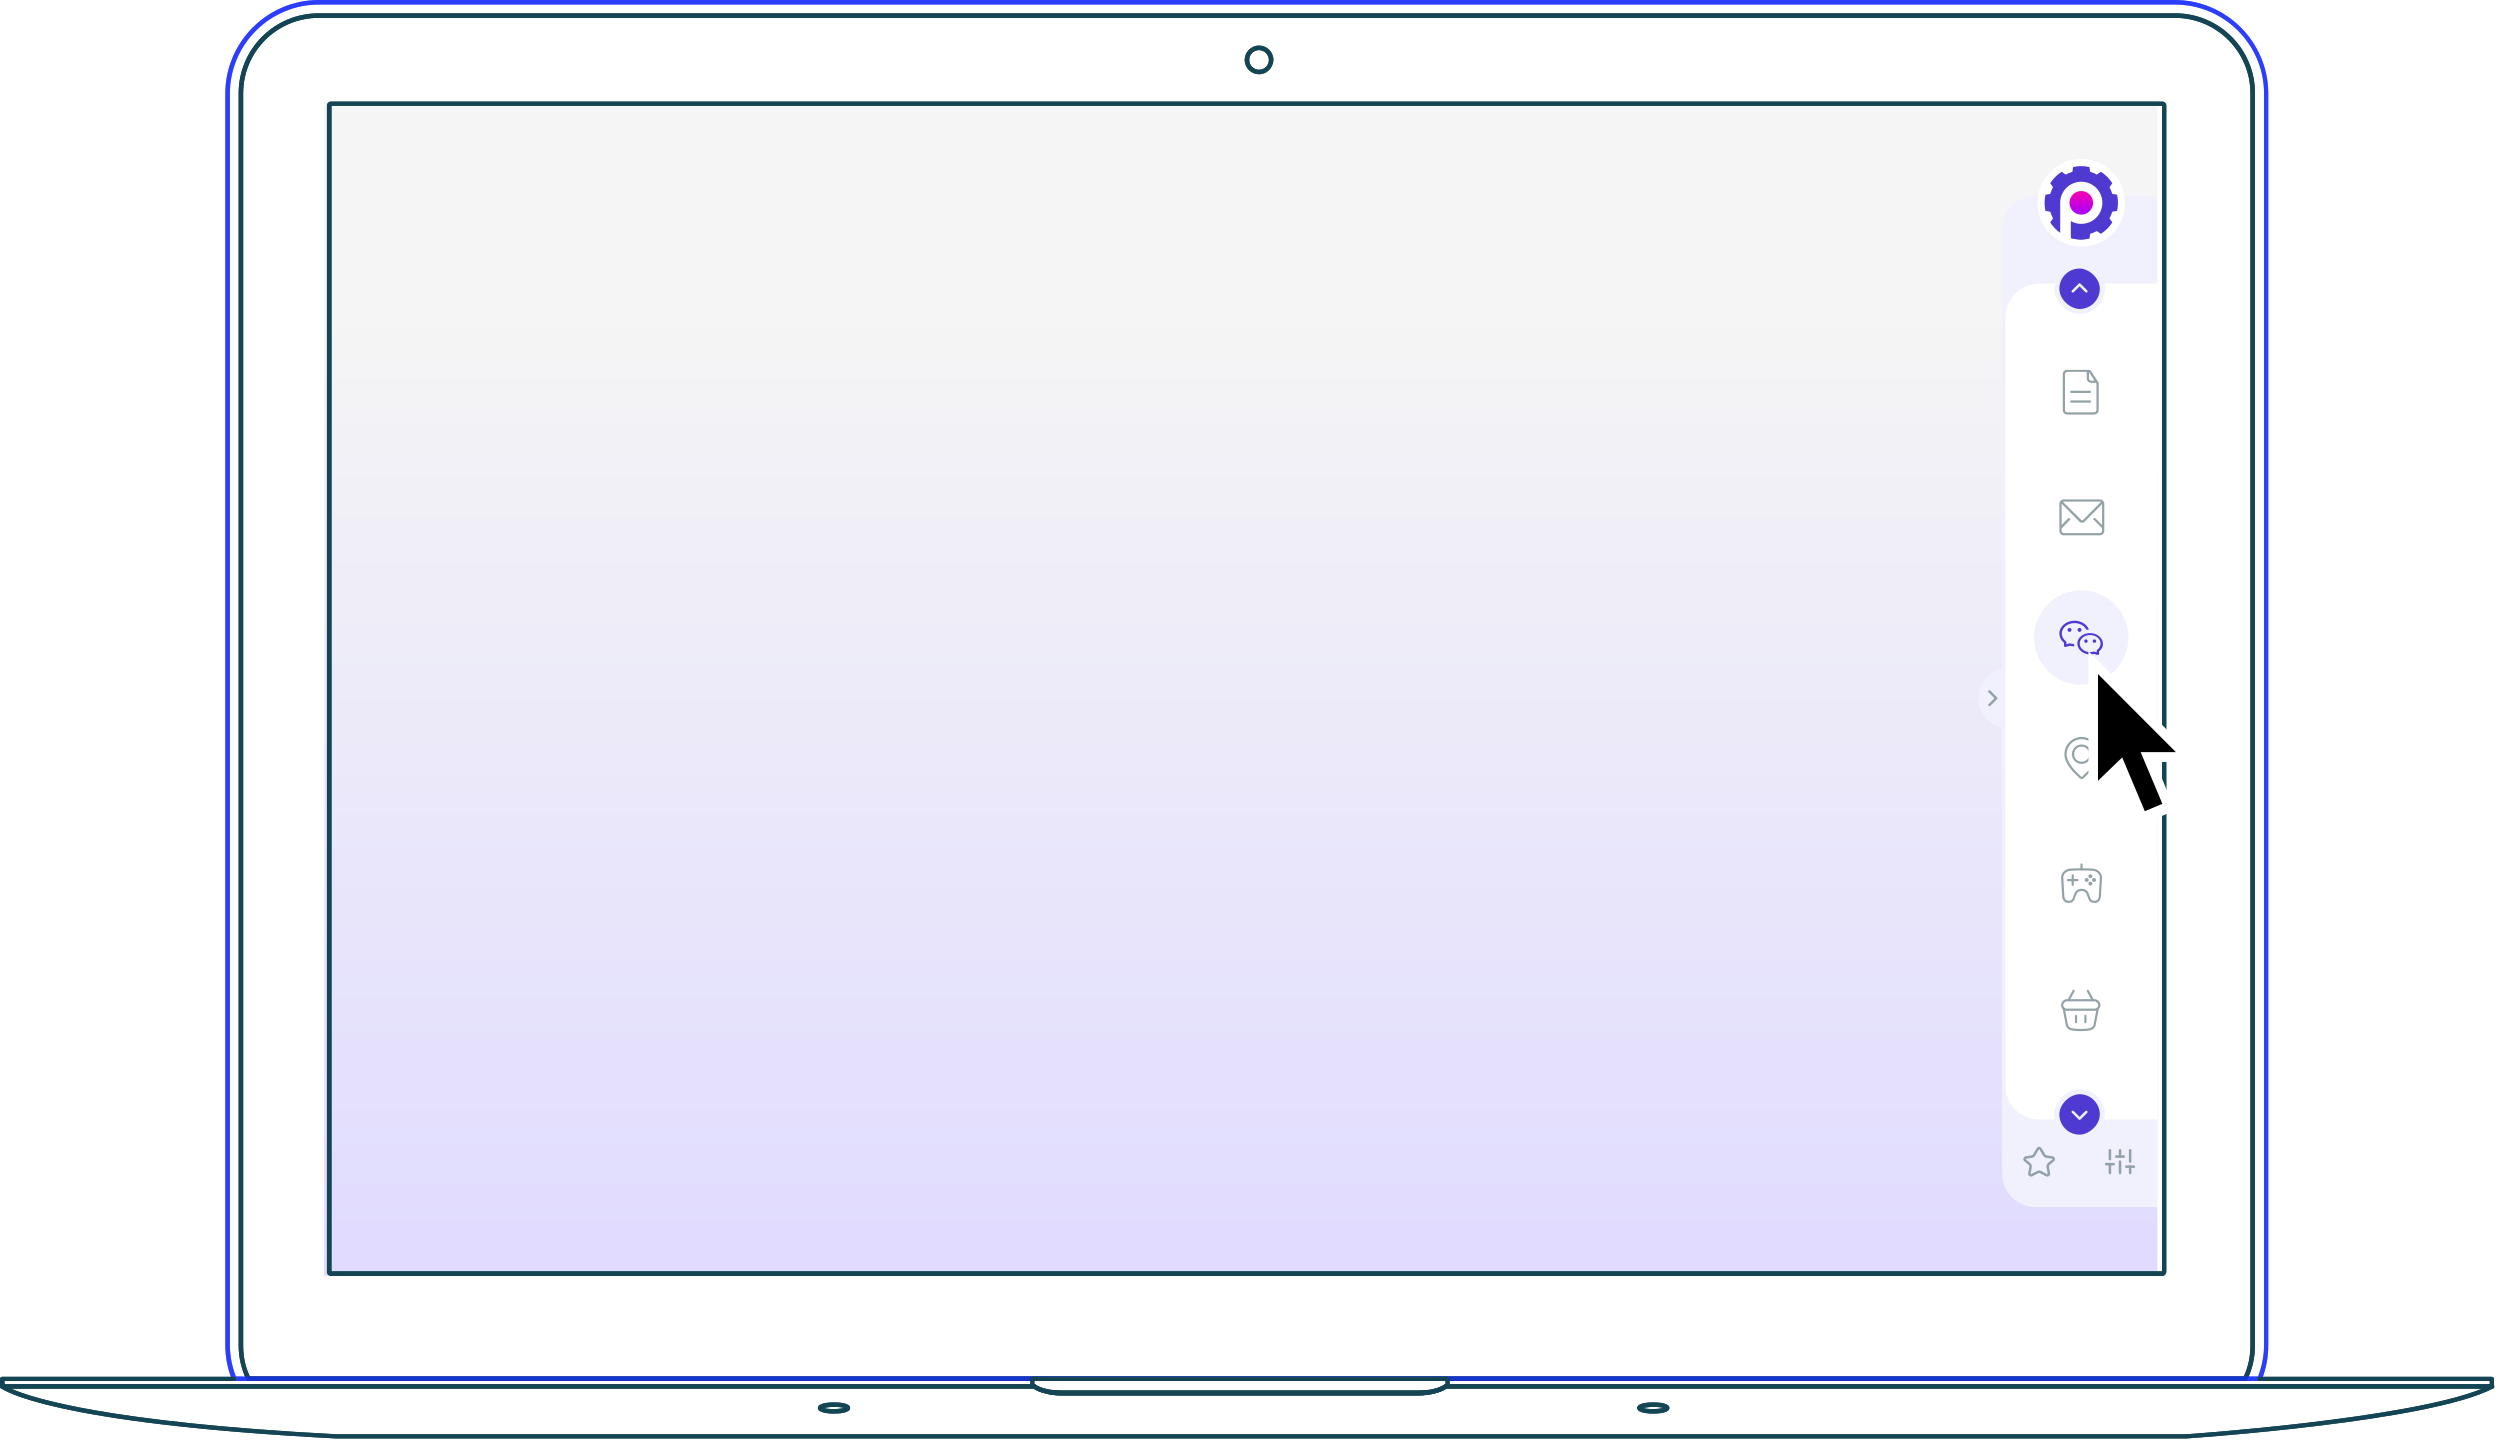 <svg width="407" height="235" viewBox="0 0 407 235" fill="none" xmlns="http://www.w3.org/2000/svg">
<rect x="52.756" y="16.544" width="298.447" height="191.169" fill="url(#paint0_linear_1512_15789)"/>
<g clip-path="url(#clip0_1512_15789)">
<path d="M135.775 230.133C135.148 230.133 133.151 230.076 133.151 229.221C133.151 228.365 135.148 228.308 135.775 228.308C136.403 228.308 138.4 228.365 138.4 229.221C138.4 230.076 136.403 230.133 135.775 230.133ZM134.121 229.221C134.463 229.335 134.977 229.392 135.775 229.392C136.574 229.392 137.144 229.278 137.43 229.221C137.087 229.107 136.574 229.049 135.775 229.049C134.977 229.049 134.406 229.164 134.121 229.221Z" fill="#144555"/>
<path d="M365.509 224.828H40.447C40.333 224.828 40.162 224.771 40.105 224.6C39.306 222.888 38.85 221.006 38.85 219.066V15.175C38.85 7.987 44.669 2.168 51.857 2.168H354.157C361.288 2.168 367.107 7.987 367.107 15.118V219.066C367.107 221.006 366.707 222.831 365.852 224.6C365.795 224.771 365.624 224.828 365.509 224.828ZM40.675 224.086H365.281C366.023 222.489 366.365 220.835 366.365 219.066V15.175C366.365 8.443 360.889 2.91 354.1 2.91H51.857C45.125 2.91 39.592 8.386 39.592 15.175V219.123C39.592 220.835 39.934 222.546 40.675 224.086Z" fill="#144555"/>
<path d="M352.046 207.713H53.854C53.512 207.713 53.226 207.428 53.226 207.086V17.172C53.226 16.829 53.512 16.544 53.854 16.544H352.046C352.388 16.544 352.674 16.829 352.674 17.172V207.029C352.674 207.371 352.388 207.713 352.046 207.713ZM53.968 206.972H351.989V17.229H53.968V206.972Z" fill="#144555"/>
<path d="M54.709 234.184C7.816 231.731 0.399 226.197 0.114 225.969C-5.00418e-05 225.912 -0.057 225.741 -5.004e-05 225.569C0.057 225.455 0.171 225.341 0.342 225.341H168.35C168.407 225.341 168.521 225.341 168.578 225.398C168.863 225.627 169.491 225.969 170.689 226.197C171.316 226.311 172.001 226.368 172.743 226.368H230.989C231.731 226.368 232.415 226.311 233.043 226.197C234.184 225.969 234.811 225.627 235.154 225.398C235.211 225.341 235.268 225.341 235.382 225.341H405.728C405.9 225.341 406.014 225.455 406.071 225.627C406.128 225.798 406.014 225.969 405.9 226.026C395.574 231.445 357.523 234.07 355.925 234.184H54.709ZM1.825 226.083C5.305 227.623 17.685 231.56 54.767 233.499H355.868C356.21 233.499 392.094 230.989 404.074 226.083H235.439C235.04 226.368 234.355 226.71 233.157 226.939C232.472 227.053 231.788 227.167 230.989 227.167H172.743C171.944 227.167 171.202 227.11 170.575 226.939C169.377 226.71 168.692 226.368 168.293 226.083H1.825Z" fill="#144555"/>
<path d="M269.155 230.133C268.527 230.133 266.53 230.076 266.53 229.221C266.53 228.365 268.527 228.308 269.155 228.308C269.782 228.308 271.779 228.365 271.779 229.221C271.779 230.076 269.782 230.133 269.155 230.133ZM267.5 229.221C267.842 229.335 268.356 229.392 269.155 229.392C269.953 229.392 270.524 229.278 270.809 229.221C270.467 229.107 269.953 229.049 269.155 229.049C268.356 229.049 267.785 229.164 267.5 229.221Z" fill="#144555"/>
<path d="M367.848 224.828H38.108C37.937 224.828 37.823 224.714 37.766 224.6C37.025 222.774 36.682 220.892 36.682 218.952V15.232C36.682 6.846 43.528 0 51.914 0H354.043C362.429 0 369.275 6.846 369.275 15.232V219.009C369.275 220.949 368.932 222.831 368.191 224.657C368.134 224.714 368.02 224.828 367.848 224.828ZM38.394 224.086H367.62C368.248 222.432 368.59 220.72 368.59 218.952V15.232C368.59 7.245 362.086 0.742 354.1 0.742H51.914C43.927 0.742 37.424 7.245 37.424 15.232V219.009C37.424 220.72 37.766 222.489 38.394 224.086Z" fill="#172BFF" fill-opacity="0.7"/>
<path d="M230.989 227.167H172.743C171.944 227.167 171.202 227.11 170.575 226.939C168.35 226.482 167.837 225.627 167.779 225.57C167.722 225.512 167.722 225.455 167.722 225.398V224.486C167.722 224.314 167.894 224.143 168.065 224.143H235.667C235.838 224.143 236.009 224.314 236.009 224.486V225.398C236.009 225.455 236.009 225.512 235.952 225.57C235.895 225.684 235.382 226.482 233.157 226.939C232.529 227.11 231.788 227.167 230.989 227.167ZM168.407 225.284C168.578 225.455 169.149 225.912 170.689 226.254C171.316 226.368 172.001 226.425 172.743 226.425H230.989C231.731 226.425 232.415 226.368 233.043 226.254C234.583 225.912 235.154 225.455 235.325 225.284V224.828H168.407V225.284Z" fill="#144555"/>
<path d="M0.342 226.083C0.171 226.083 0 225.912 0 225.741V224.486C0 224.314 0.171 224.143 0.342 224.143H38.108C38.279 224.143 38.451 224.314 38.451 224.486C38.451 224.657 38.279 224.828 38.108 224.828H0.742V225.741C0.742 225.912 0.57 226.083 0.342 226.083Z" fill="#144555"/>
<path d="M405.671 226.083C405.5 226.083 405.329 225.912 405.329 225.741V224.828H367.848C367.677 224.828 367.506 224.657 367.506 224.486C367.506 224.314 367.677 224.143 367.848 224.143H405.671C405.843 224.143 406.014 224.314 406.014 224.486V225.741C406.071 225.912 405.9 226.083 405.671 226.083Z" fill="#144555"/>
<path d="M204.975 12.094C203.72 12.094 202.636 11.067 202.636 9.755C202.636 8.5 203.663 7.416 204.975 7.416C206.23 7.416 207.314 8.443 207.314 9.755C207.257 11.067 206.23 12.094 204.975 12.094ZM204.975 8.158C204.062 8.158 203.378 8.9 203.378 9.755C203.378 10.668 204.119 11.353 204.975 11.353C205.888 11.353 206.572 10.611 206.572 9.755C206.572 8.9 205.831 8.158 204.975 8.158Z" fill="#144555"/>
</g>
<g clip-path="url(#clip1_1512_15789)">
<path d="M135.775 230.133C135.148 230.133 133.151 230.076 133.151 229.221C133.151 228.365 135.148 228.308 135.775 228.308C136.403 228.308 138.4 228.365 138.4 229.221C138.4 230.076 136.403 230.133 135.775 230.133ZM134.121 229.221C134.463 229.335 134.977 229.392 135.775 229.392C136.574 229.392 137.144 229.278 137.43 229.221C137.087 229.107 136.574 229.049 135.775 229.049C134.977 229.049 134.406 229.164 134.121 229.221Z" fill="#144555"/>
<path d="M365.509 224.828H40.447C40.333 224.828 40.162 224.771 40.105 224.6C39.306 222.888 38.85 221.006 38.85 219.066V15.175C38.85 7.987 44.669 2.168 51.857 2.168H354.157C361.288 2.168 367.107 7.987 367.107 15.118V219.066C367.107 221.006 366.707 222.831 365.852 224.6C365.795 224.771 365.624 224.828 365.509 224.828ZM40.675 224.086H365.281C366.023 222.489 366.365 220.835 366.365 219.066V15.175C366.365 8.443 360.889 2.91 354.1 2.91H51.857C45.125 2.91 39.592 8.386 39.592 15.175V219.123C39.592 220.835 39.934 222.546 40.675 224.086Z" fill="#144555"/>
<path d="M352.046 207.713H53.854C53.512 207.713 53.226 207.428 53.226 207.086V17.172C53.226 16.829 53.512 16.544 53.854 16.544H352.046C352.388 16.544 352.674 16.829 352.674 17.172V207.029C352.674 207.371 352.388 207.713 352.046 207.713ZM53.968 206.972H351.989V17.229H53.968V206.972Z" fill="#144555"/>
<path d="M54.709 234.184C7.816 231.731 0.399 226.197 0.114 225.969C-5.00418e-05 225.912 -0.057 225.741 -5.004e-05 225.569C0.057 225.455 0.171 225.341 0.342 225.341H168.35C168.407 225.341 168.521 225.341 168.578 225.398C168.863 225.627 169.491 225.969 170.689 226.197C171.316 226.311 172.001 226.368 172.743 226.368H230.989C231.731 226.368 232.415 226.311 233.043 226.197C234.184 225.969 234.811 225.627 235.154 225.398C235.211 225.341 235.268 225.341 235.382 225.341H405.728C405.9 225.341 406.014 225.455 406.071 225.627C406.128 225.798 406.014 225.969 405.9 226.026C395.574 231.445 357.523 234.07 355.925 234.184H54.709ZM1.825 226.083C5.305 227.623 17.685 231.56 54.767 233.499H355.868C356.21 233.499 392.094 230.989 404.074 226.083H235.439C235.04 226.368 234.355 226.71 233.157 226.939C232.472 227.053 231.788 227.167 230.989 227.167H172.743C171.944 227.167 171.202 227.11 170.575 226.939C169.377 226.71 168.692 226.368 168.293 226.083H1.825Z" fill="#144555"/>
<path d="M269.155 230.133C268.527 230.133 266.53 230.076 266.53 229.221C266.53 228.365 268.527 228.308 269.155 228.308C269.782 228.308 271.779 228.365 271.779 229.221C271.779 230.076 269.782 230.133 269.155 230.133ZM267.5 229.221C267.842 229.335 268.356 229.392 269.155 229.392C269.953 229.392 270.524 229.278 270.809 229.221C270.467 229.107 269.953 229.049 269.155 229.049C268.356 229.049 267.785 229.164 267.5 229.221Z" fill="#144555"/>
<path d="M367.848 224.828H38.108C37.937 224.828 37.823 224.714 37.766 224.6C37.025 222.774 36.682 220.892 36.682 218.952V15.232C36.682 6.846 43.528 0 51.914 0H354.043C362.429 0 369.275 6.846 369.275 15.232V219.009C369.275 220.949 368.932 222.831 368.191 224.657C368.134 224.714 368.02 224.828 367.848 224.828ZM38.394 224.086H367.62C368.248 222.432 368.59 220.72 368.59 218.952V15.232C368.59 7.245 362.086 0.742 354.1 0.742H51.914C43.927 0.742 37.424 7.245 37.424 15.232V219.009C37.424 220.72 37.766 222.489 38.394 224.086Z" fill="#172BFF" fill-opacity="0.7"/>
<path d="M230.989 227.167H172.743C171.944 227.167 171.202 227.11 170.575 226.939C168.35 226.482 167.837 225.627 167.779 225.57C167.722 225.512 167.722 225.455 167.722 225.398V224.486C167.722 224.314 167.894 224.143 168.065 224.143H235.667C235.838 224.143 236.009 224.314 236.009 224.486V225.398C236.009 225.455 236.009 225.512 235.952 225.57C235.895 225.684 235.382 226.482 233.157 226.939C232.529 227.11 231.788 227.167 230.989 227.167ZM168.407 225.284C168.578 225.455 169.149 225.912 170.689 226.254C171.316 226.368 172.001 226.425 172.743 226.425H230.989C231.731 226.425 232.415 226.368 233.043 226.254C234.583 225.912 235.154 225.455 235.325 225.284V224.828H168.407V225.284Z" fill="#144555"/>
<path d="M0.342 226.083C0.171 226.083 0 225.912 0 225.741V224.486C0 224.314 0.171 224.143 0.342 224.143H38.108C38.279 224.143 38.451 224.314 38.451 224.486C38.451 224.657 38.279 224.828 38.108 224.828H0.742V225.741C0.742 225.912 0.57 226.083 0.342 226.083Z" fill="#144555"/>
<path d="M405.671 226.083C405.5 226.083 405.329 225.912 405.329 225.741V224.828H367.848C367.677 224.828 367.506 224.657 367.506 224.486C367.506 224.314 367.677 224.143 367.848 224.143H405.671C405.843 224.143 406.014 224.314 406.014 224.486V225.741C406.071 225.912 405.9 226.083 405.671 226.083Z" fill="#144555"/>
<path d="M204.975 12.094C203.72 12.094 202.636 11.067 202.636 9.755C202.636 8.5 203.663 7.416 204.975 7.416C206.23 7.416 207.314 8.443 207.314 9.755C207.257 11.067 206.23 12.094 204.975 12.094ZM204.975 8.158C204.062 8.158 203.378 8.9 203.378 9.755C203.378 10.668 204.119 11.353 204.975 11.353C205.888 11.353 206.572 10.611 206.572 9.755C206.572 8.9 205.831 8.158 204.975 8.158Z" fill="#144555"/>
<g filter="url(#filter0_d_1512_15789)">
<path d="M325.938 37.407C325.938 34.377 328.394 31.92 331.425 31.92H351.176V196.518H331.425C328.394 196.518 325.938 194.062 325.938 191.032V37.407Z" fill="#F0F1FD"/>
<circle cx="327.035" cy="113.671" r="4.938" fill="#F0F1FD"/>
<path d="M326.487 51.672C326.487 48.642 328.943 46.185 331.973 46.185H351.176V182.253H331.973C328.943 182.253 326.487 179.797 326.487 176.767V51.672Z" fill="white"/>
<rect x="0.411" y="0.411" width="7.407" height="7.407" rx="3.703" transform="matrix(4.37114e-08 -1 -1 -4.37114e-08 342.672 51.123)" fill="#4F3AD1"/>
<path fill-rule="evenodd" clip-rule="evenodd" d="M339.8 47.566C339.88 47.485 339.88 47.355 339.8 47.275L338.703 46.177C338.622 46.097 338.492 46.097 338.412 46.177L337.314 47.275C337.234 47.355 337.234 47.485 337.314 47.566C337.395 47.646 337.525 47.646 337.605 47.566L338.557 46.614L339.509 47.566C339.589 47.646 339.72 47.646 339.8 47.566Z" fill="#F0F1FD"/>
<rect x="0.411" y="0.411" width="7.407" height="7.407" rx="3.703" transform="matrix(4.37114e-08 -1 -1 -4.37114e-08 342.672 51.123)" stroke="#F0F1FD" stroke-width="0.823"/>
<rect x="342.261" y="177.727" width="7.407" height="7.407" rx="3.703" transform="rotate(90 342.261 177.727)" fill="#4F3AD1"/>
<path fill-rule="evenodd" clip-rule="evenodd" d="M339.8 180.873C339.88 180.953 339.88 181.084 339.8 181.164L338.703 182.261C338.622 182.342 338.492 182.342 338.412 182.261L337.314 181.164C337.234 181.084 337.234 180.953 337.314 180.873C337.395 180.793 337.525 180.793 337.605 180.873L338.557 181.825L339.509 180.873C339.589 180.793 339.72 180.793 339.8 180.873Z" fill="#F0F1FD"/>
<rect x="342.261" y="177.727" width="7.407" height="7.407" rx="3.703" transform="rotate(90 342.261 177.727)" stroke="#F0F1FD" stroke-width="0.823"/>
<path fill-rule="evenodd" clip-rule="evenodd" d="M323.735 112.428C323.815 112.347 323.946 112.347 324.026 112.428L325.123 113.525C325.204 113.605 325.204 113.736 325.123 113.816L324.026 114.913C323.946 114.994 323.815 114.994 323.735 114.913C323.655 114.833 323.655 114.703 323.735 114.622L324.687 113.67L323.735 112.719C323.655 112.638 323.655 112.508 323.735 112.428Z" fill="#93A2A6"/>
<path fill-rule="evenodd" clip-rule="evenodd" d="M331.558 186.948C331.743 186.629 332.203 186.629 332.388 186.948L332.955 187.924C333.007 188.014 333.098 188.076 333.2 188.091L334.141 188.233C334.551 188.295 334.695 188.813 334.376 189.078L333.69 189.646C333.594 189.725 333.549 189.851 333.572 189.974L333.764 190.982C333.839 191.377 333.425 191.684 333.069 191.497L332.133 191.004C332.033 190.951 331.913 190.951 331.813 191.004L330.877 191.497C330.522 191.684 330.107 191.377 330.182 190.982L330.374 189.974C330.398 189.851 330.352 189.725 330.256 189.646L329.571 189.078C329.251 188.813 329.395 188.295 329.805 188.233L330.746 188.091C330.849 188.076 330.939 188.014 330.991 187.924L331.558 186.948ZM332.033 187.154C332.006 187.109 331.94 187.109 331.914 187.154L331.347 188.131C331.232 188.329 331.034 188.464 330.807 188.498L329.867 188.64C329.808 188.649 329.787 188.723 329.833 188.761L330.519 189.329C330.73 189.504 330.83 189.781 330.778 190.051L330.586 191.059C330.576 191.116 330.635 191.16 330.686 191.133L331.622 190.64C331.842 190.524 332.105 190.524 332.325 190.64L333.261 191.133C333.312 191.16 333.371 191.116 333.36 191.059L333.168 190.051C333.117 189.781 333.216 189.504 333.428 189.329L334.113 188.761C334.159 188.723 334.138 188.649 334.08 188.64L333.139 188.498C332.913 188.464 332.714 188.329 332.599 188.131L332.033 187.154Z" fill="#93A2A6"/>
<g clip-path="url(#clip2_1512_15789)">
<path d="M343.495 190.963V189.523" stroke="#93A2A6" stroke-width="0.411" stroke-linecap="round" stroke-linejoin="round"/>
<path d="M343.495 188.7V187.26" stroke="#93A2A6" stroke-width="0.411" stroke-linecap="round" stroke-linejoin="round"/>
<path d="M345.141 190.963V189.111" stroke="#93A2A6" stroke-width="0.411" stroke-linecap="round" stroke-linejoin="round"/>
<path d="M345.141 188.288V187.26" stroke="#93A2A6" stroke-width="0.411" stroke-linecap="round" stroke-linejoin="round"/>
<path d="M346.787 190.963V189.934" stroke="#93A2A6" stroke-width="0.411" stroke-linecap="round" stroke-linejoin="round"/>
<path d="M346.787 189.111V187.26" stroke="#93A2A6" stroke-width="0.411" stroke-linecap="round" stroke-linejoin="round"/>
<path d="M342.878 189.523H344.112" stroke="#93A2A6" stroke-width="0.411" stroke-linecap="round" stroke-linejoin="round"/>
<path d="M344.524 188.288H345.758" stroke="#93A2A6" stroke-width="0.411" stroke-linecap="round" stroke-linejoin="round"/>
<path d="M346.17 189.934H347.404" stroke="#93A2A6" stroke-width="0.411" stroke-linecap="round" stroke-linejoin="round"/>
</g>
<circle cx="338.831" cy="103.795" r="7.681" fill="#F0F1FD"/>
<g clip-path="url(#clip3_1512_15789)">
<path d="M340.386 60.359C340.386 60.323 340.386 60.323 340.386 60.359C340.313 60.286 340.313 60.25 340.276 60.213H340.24C340.203 60.213 340.13 60.213 340.093 60.213C340.093 60.213 340.093 60.213 340.057 60.213H336.545C336.143 60.176 335.814 60.506 335.814 60.908V66.76C335.814 67.163 336.143 67.492 336.545 67.492H340.935C341.337 67.492 341.666 67.163 341.666 66.76V62.298C340.313 60.25 341.556 62.152 340.386 60.359ZM340.093 60.579L340.971 61.969H340.459C340.24 61.969 340.093 61.822 340.093 61.603V60.579ZM341.3 66.76C341.3 66.98 341.117 67.126 340.935 67.126H336.545C336.326 67.126 336.18 66.98 336.18 66.76V60.908C336.18 60.688 336.362 60.542 336.545 60.542H339.728V61.603C339.728 62.005 340.057 62.334 340.459 62.334H341.227C341.264 62.371 341.264 62.371 341.3 62.408V66.76ZM340.24 63.615H337.204C337.094 63.615 337.021 63.688 337.021 63.798C337.021 63.907 337.094 63.98 337.204 63.98H340.24C340.349 63.98 340.423 63.907 340.423 63.798C340.423 63.688 340.349 63.615 340.24 63.615ZM340.24 65.188H337.204C337.094 65.188 337.021 65.261 337.021 65.37C337.021 65.48 337.094 65.553 337.204 65.553H340.24C340.349 65.553 340.423 65.48 340.423 65.37C340.423 65.261 340.349 65.188 340.24 65.188Z" fill="#93A2A6"/>
</g>
<g clip-path="url(#clip4_1512_15789)">
<path d="M341.849 81.3H335.997C335.594 81.3 335.265 81.629 335.265 82.031V86.42C335.265 86.823 335.594 87.152 335.997 87.152H341.849C342.251 87.152 342.581 86.823 342.581 86.42V82.031C342.581 81.629 342.251 81.3 341.849 81.3ZM341.849 81.665C341.922 81.665 341.959 81.702 342.032 81.702L339.106 84.665C339.033 84.738 338.923 84.738 338.85 84.665L335.85 81.702C335.887 81.665 335.96 81.665 335.997 81.665H341.849ZM341.849 86.786H335.997C335.777 86.786 335.631 86.603 335.631 86.42V86.018L336.984 84.665C337.057 84.591 337.057 84.482 336.984 84.409C336.911 84.299 336.801 84.299 336.728 84.372L335.631 85.469V82.031V81.995L338.557 84.957C338.667 85.067 338.813 85.104 338.959 85.104C339.106 85.104 339.252 85.067 339.362 84.957L342.215 82.068V85.469L341.118 84.372C341.044 84.299 340.935 84.299 340.861 84.372C340.788 84.445 340.788 84.555 340.861 84.628L342.215 85.981V86.42C342.215 86.603 342.069 86.786 341.849 86.786Z" fill="#93A2A6"/>
</g>
<g filter="url(#filter1_d_1512_15789)">
<circle cx="338.831" cy="33.018" r="7.133" fill="white"/>
</g>
<path d="M343.875 34.47C343.767 34.849 343.616 35.213 343.426 35.558L343.888 36.205C343.411 36.959 342.773 37.597 342.019 38.074L341.372 37.612C341.027 37.802 340.663 37.953 340.285 38.061L340.154 38.846C339.878 38.909 339.599 38.951 339.317 38.974C339.157 38.987 338.995 38.993 338.831 38.993C338.261 38.994 337.692 38.913 337.145 38.752V36.006C338.227 36.617 339.574 36.593 340.637 35.936C340.862 35.797 341.071 35.632 341.258 35.444C342.596 34.106 342.596 31.929 341.258 30.591C339.92 29.253 337.743 29.253 336.405 30.591C335.736 31.26 335.401 32.139 335.401 33.018V37.911C334.752 37.455 334.199 36.875 333.775 36.204L334.237 35.557C334.047 35.213 333.896 34.848 333.788 34.47L333.002 34.34C332.807 33.469 332.807 32.566 333.002 31.696L333.788 31.565C333.896 31.187 334.047 30.822 334.237 30.478L333.775 29.831C334.252 29.077 334.89 28.438 335.644 27.962L336.291 28.424C336.636 28.233 337 28.082 337.379 27.974L337.51 27.189C338.38 26.993 339.283 26.993 340.153 27.189L340.284 27.974C340.662 28.082 341.027 28.233 341.371 28.424L342.018 27.962C342.772 28.438 343.411 29.076 343.887 29.831L343.426 30.477C343.616 30.822 343.767 31.187 343.875 31.565L344.66 31.696C344.856 32.566 344.856 33.469 344.66 34.34L343.875 34.47Z" fill="#4F3AD1"/>
<path d="M339.317 38.974C339.157 38.986 338.995 38.993 338.831 38.993C338.26 38.994 337.692 38.912 337.145 38.752V36.006L339.317 38.974Z" fill="#4F3AD1"/>
<path d="M338.831 31.097C339.89 31.097 340.752 31.959 340.752 33.018C340.752 33.166 340.735 33.314 340.7 33.458C340.501 34.305 339.739 34.938 338.831 34.938C337.773 34.938 336.911 34.076 336.911 33.018C336.911 31.959 337.773 31.097 338.831 31.097Z" fill="url(#paint1_linear_1512_15789)"/>
<path fill-rule="evenodd" clip-rule="evenodd" d="M339.665 102.516C339.665 102.516 339.685 102.536 339.698 102.533C339.811 102.511 339.926 102.494 340.038 102.484C340.047 102.484 340.055 102.478 340.06 102.47C340.06 102.467 340.066 102.459 340.06 102.448C339.718 101.614 338.782 101.052 337.731 101.052C336.371 101.052 335.265 101.99 335.265 103.139C335.265 103.707 335.528 104.239 336.009 104.637L336.022 104.648V105.142C336.022 105.202 336.05 105.26 336.099 105.295C336.148 105.331 336.212 105.345 336.269 105.328L336.98 105.131H336.988C337.221 105.197 337.465 105.227 337.709 105.23C337.682 105.112 337.668 104.988 337.663 104.867C337.663 104.851 337.649 104.84 337.635 104.84C337.43 104.832 337.227 104.799 337.035 104.744C336.999 104.733 336.963 104.733 336.928 104.744L336.412 104.887V104.555C336.412 104.494 336.382 104.437 336.332 104.398C335.902 104.077 335.652 103.619 335.652 103.142C335.652 102.204 336.585 101.441 337.729 101.441C338.585 101.441 339.342 101.864 339.66 102.516H339.665Z" fill="#4F3AD1"/>
<path fill-rule="evenodd" clip-rule="evenodd" d="M336.598 102.547C336.598 102.725 336.744 102.87 336.922 102.87C337.1 102.87 337.246 102.725 337.246 102.547C337.246 102.368 337.1 102.223 336.922 102.223C336.744 102.223 336.598 102.368 336.598 102.547Z" fill="#4F3AD1"/>
<path fill-rule="evenodd" clip-rule="evenodd" d="M338.22 102.547C338.22 102.725 338.365 102.87 338.543 102.87C338.722 102.87 338.867 102.725 338.867 102.547C338.867 102.368 338.722 102.223 338.543 102.223C338.365 102.223 338.22 102.368 338.22 102.547Z" fill="#4F3AD1"/>
<path fill-rule="evenodd" clip-rule="evenodd" d="M339.591 104.088C339.435 104.088 339.306 104.215 339.306 104.374C339.306 104.533 339.432 104.659 339.591 104.659C339.75 104.659 339.877 104.533 339.877 104.374C339.877 104.215 339.75 104.088 339.591 104.088Z" fill="#4F3AD1"/>
<path fill-rule="evenodd" clip-rule="evenodd" d="M340.971 104.088C340.815 104.088 340.686 104.215 340.686 104.374C340.686 104.533 340.812 104.659 340.971 104.659C341.13 104.659 341.257 104.533 341.257 104.374C341.257 104.215 341.13 104.088 340.971 104.088Z" fill="#4F3AD1"/>
<path fill-rule="evenodd" clip-rule="evenodd" d="M340.274 103.068C339.106 103.068 338.19 103.817 338.19 104.774C338.19 105.732 339.125 106.546 340.277 106.546C340.488 106.546 340.697 106.519 340.894 106.467H340.914L341.487 106.626C341.545 106.642 341.608 106.631 341.657 106.593C341.706 106.557 341.734 106.5 341.734 106.439V106.044L341.745 106.033C342.159 105.685 342.362 105.293 342.362 104.84C342.362 103.863 341.427 103.068 340.274 103.068ZM341.421 105.795C341.372 105.83 341.344 105.891 341.344 105.951V106.184L340.955 106.077C340.919 106.066 340.883 106.066 340.848 106.077C340.664 106.132 340.472 106.157 340.274 106.157C339.339 106.157 338.576 105.537 338.576 104.771C338.576 104.006 339.339 103.386 340.274 103.386C341.21 103.386 341.973 104.006 341.973 104.771C341.973 105.158 341.772 105.531 341.418 105.792L341.421 105.795Z" fill="#4F3AD1"/>
<path d="M338.892 124.369C338.017 124.369 337.306 123.659 337.306 122.784C337.306 121.909 338.017 121.198 338.892 121.198C339.767 121.198 340.477 121.909 340.477 122.784C340.477 123.659 339.767 124.369 338.892 124.369ZM338.892 121.555C338.214 121.555 337.663 122.106 337.663 122.784C337.663 123.461 338.214 124.013 338.892 124.013C339.569 124.013 340.121 123.461 340.121 122.784C340.121 122.106 339.569 121.555 338.892 121.555Z" fill="#93A2A6"/>
<path d="M338.892 126.836C338.768 126.836 338.656 126.786 338.568 126.699C338.489 126.616 338.387 126.52 338.269 126.408C337.506 125.678 336.088 124.323 336.088 122.781C336.088 121.239 337.345 119.98 338.889 119.98C340.434 119.98 341.69 121.237 341.69 122.781C341.69 124.326 340.272 125.678 339.509 126.408C339.394 126.518 339.292 126.616 339.21 126.699C339.125 126.786 339.01 126.836 338.886 126.836H338.892ZM338.892 120.34C337.545 120.34 336.448 121.437 336.448 122.784C336.448 124.131 337.794 125.459 338.519 126.153C338.639 126.268 338.744 126.367 338.826 126.452C338.862 126.49 338.925 126.49 338.96 126.452C339.043 126.367 339.147 126.268 339.268 126.153C339.992 125.461 341.339 124.172 341.339 122.784C341.339 121.396 340.241 120.34 338.895 120.34H338.892Z" fill="#93A2A6"/>
<path d="M337.44 144.223C337.341 144.223 337.261 144.143 337.261 144.044V142.508C337.261 142.409 337.341 142.33 337.44 142.33C337.538 142.33 337.618 142.409 337.618 142.508V144.044C337.618 144.143 337.538 144.223 337.44 144.223Z" fill="#93A2A6"/>
<path d="M338.874 141.713C338.776 141.713 338.696 141.633 338.696 141.534V140.733C338.696 140.634 338.776 140.555 338.874 140.555C338.973 140.555 339.053 140.634 339.053 140.733V141.534C339.053 141.633 338.973 141.713 338.874 141.713Z" fill="#93A2A6"/>
<path d="M338.208 143.455H336.674C336.575 143.455 336.496 143.375 336.496 143.276C336.496 143.177 336.575 143.098 336.674 143.098H338.21C338.309 143.098 338.389 143.177 338.389 143.276C338.389 143.375 338.309 143.455 338.21 143.455H338.208Z" fill="#93A2A6"/>
<path fill-rule="evenodd" clip-rule="evenodd" d="M339.985 142.662C339.985 142.84 340.131 142.986 340.309 142.986C340.487 142.986 340.633 142.84 340.633 142.662C340.633 142.484 340.487 142.338 340.309 142.338C340.131 142.338 339.985 142.484 339.985 142.662Z" fill="#93A2A6"/>
<path fill-rule="evenodd" clip-rule="evenodd" d="M340.581 143.254C340.581 143.433 340.726 143.578 340.904 143.578C341.083 143.578 341.228 143.433 341.228 143.254C341.228 143.076 341.083 142.931 340.904 142.931C340.726 142.931 340.581 143.076 340.581 143.254Z" fill="#93A2A6"/>
<path fill-rule="evenodd" clip-rule="evenodd" d="M339.393 143.254C339.393 143.433 339.538 143.578 339.716 143.578C339.895 143.578 340.04 143.433 340.04 143.254C340.04 143.076 339.895 142.931 339.716 142.931C339.538 142.931 339.393 143.076 339.393 143.254Z" fill="#93A2A6"/>
<path fill-rule="evenodd" clip-rule="evenodd" d="M339.985 143.85C339.985 144.028 340.131 144.173 340.309 144.173C340.487 144.173 340.633 144.028 340.633 143.85C340.633 143.671 340.487 143.526 340.309 143.526C340.131 143.526 339.985 143.671 339.985 143.85Z" fill="#93A2A6"/>
<path d="M341.02 147.002C340.194 147.002 340.029 146.513 339.837 145.945C339.799 145.833 339.76 145.715 339.711 145.592C339.571 145.229 339.294 145.109 339.077 145.07L338.915 145.057C338.915 145.057 338.896 145.057 338.872 145.057C338.855 145.057 338.839 145.057 338.836 145.057L338.649 145.073C338.435 145.117 338.172 145.243 338.04 145.589C337.994 145.712 337.953 145.83 337.914 145.943C337.722 146.511 337.558 146.999 336.732 146.999C335.906 146.999 335.711 146.245 335.711 145.847C335.711 145.847 335.582 143.578 335.541 142.906C335.5 142.154 336.202 141.526 336.863 141.436C337.39 141.361 337.98 141.356 338.817 141.356H338.935C339.774 141.356 340.361 141.361 340.888 141.436C341.546 141.526 342.251 142.154 342.207 142.906C342.169 143.578 342.04 145.858 342.04 145.858C342.04 146.247 341.826 146.999 341.02 146.999V147.002ZM338.995 144.7C339.267 144.719 339.804 144.84 340.046 145.463C340.095 145.592 340.136 145.715 340.177 145.83C340.361 146.371 340.452 146.645 341.022 146.645C341.662 146.645 341.686 145.932 341.686 145.849C341.686 145.841 341.815 143.559 341.856 142.887C341.889 142.3 341.288 141.852 340.844 141.789C340.339 141.718 339.763 141.713 338.94 141.713H338.822C337.975 141.713 337.423 141.718 336.918 141.789C336.471 141.852 335.87 142.3 335.906 142.887C335.944 143.559 336.073 145.839 336.073 145.839C336.073 145.929 336.098 146.645 336.737 146.645C337.308 146.645 337.398 146.373 337.582 145.83C337.621 145.715 337.662 145.592 337.714 145.463C337.953 144.843 338.49 144.722 338.765 144.7V144.695H339.003V144.7H338.995Z" fill="#93A2A6"/>
<path d="M341.051 164.556H336.437C335.943 164.556 335.539 164.153 335.539 163.659C335.539 163.107 335.989 162.657 336.541 162.657H340.947C341.498 162.657 341.948 163.107 341.948 163.659C341.948 164.153 341.545 164.556 341.051 164.556ZM336.541 163.014C336.184 163.014 335.896 163.302 335.896 163.659C335.896 163.958 336.138 164.199 336.437 164.199H341.051C341.35 164.199 341.591 163.958 341.591 163.659C341.591 163.302 341.303 163.014 340.947 163.014H336.541Z" fill="#93A2A6"/>
<path d="M336.758 163.014C336.73 163.014 336.7 163.009 336.672 162.992C336.585 162.946 336.555 162.836 336.601 162.751L337.43 161.223C337.476 161.135 337.586 161.105 337.671 161.151C337.759 161.198 337.789 161.308 337.742 161.393L336.914 162.921C336.881 162.981 336.821 163.014 336.758 163.014Z" fill="#93A2A6"/>
<path d="M340.73 163.014C340.667 163.014 340.606 162.981 340.573 162.921L339.745 161.393C339.698 161.305 339.731 161.198 339.816 161.151C339.904 161.105 340.011 161.138 340.058 161.223L340.886 162.751C340.933 162.839 340.9 162.945 340.815 162.992C340.787 163.006 340.76 163.014 340.73 163.014Z" fill="#93A2A6"/>
<path d="M337.981 166.578C337.882 166.578 337.803 166.498 337.803 166.399V165.387C337.803 165.288 337.882 165.209 337.981 165.209C338.08 165.209 338.159 165.288 338.159 165.387V166.399C338.159 166.498 338.08 166.578 337.981 166.578Z" fill="#93A2A6"/>
<path d="M339.506 166.578C339.407 166.578 339.328 166.498 339.328 166.399V165.387C339.328 165.288 339.407 165.209 339.506 165.209C339.605 165.209 339.685 165.288 339.685 165.387V166.399C339.685 166.498 339.605 166.578 339.506 166.578Z" fill="#93A2A6"/>
<path d="M338.744 167.87C338.296 167.87 337.849 167.84 337.416 167.782C336.442 167.65 336.31 166.912 336.305 166.882L335.803 164.243C335.784 164.147 335.847 164.054 335.945 164.035C336.041 164.015 336.135 164.079 336.154 164.177L336.656 166.819C336.661 166.844 336.757 167.332 337.465 167.428C338.302 167.543 339.188 167.543 340.025 167.428C340.741 167.329 340.831 166.83 340.831 166.825L341.333 164.177C341.353 164.081 341.446 164.015 341.542 164.035C341.638 164.054 341.701 164.147 341.684 164.243L341.182 166.885C341.177 166.912 341.048 167.648 340.071 167.779C339.638 167.84 339.191 167.867 338.744 167.867V167.87Z" fill="#93A2A6"/>
</g>
</g>
<g filter="url(#filter2_d_1512_15789)">
<path fill-rule="evenodd" clip-rule="evenodd" d="M340 126.87V102L358 120.043H347.47L346.831 120.236L340 126.87Z" fill="white"/>
<path fill-rule="evenodd" clip-rule="evenodd" d="M354.107 127.917L348.509 130.301L341.238 113.081L346.962 110.669L354.107 127.917Z" fill="white"/>
<path fill-rule="evenodd" clip-rule="evenodd" d="M352.037 126.86L349.173 128.062L344.359 116.611L347.218 115.407L352.037 126.86Z" fill="black"/>
<path fill-rule="evenodd" clip-rule="evenodd" d="M341.553 105.738V123.112L346.163 118.662L346.828 118.446H354.232L341.553 105.738Z" fill="black"/>
</g>
<defs>
<filter id="filter0_d_1512_15789" x="311" y="15.885" width="50.176" height="190.633" filterUnits="userSpaceOnUse" color-interpolation-filters="sRGB">
<feFlood flood-opacity="0" result="BackgroundImageFix"/>
<feColorMatrix in="SourceAlpha" type="matrix" values="0 0 0 0 0 0 0 0 0 0 0 0 0 0 0 0 0 0 127 0" result="hardAlpha"/>
<feOffset/>
<feGaussianBlur stdDeviation="5"/>
<feComposite in2="hardAlpha" operator="out"/>
<feColorMatrix type="matrix" values="0 0 0 0 0 0 0 0 0 0 0 0 0 0 0 0 0 0 0.2 0"/>
<feBlend mode="normal" in2="BackgroundImageFix" result="effect1_dropShadow_1512_15789"/>
<feBlend mode="normal" in="SourceGraphic" in2="effect1_dropShadow_1512_15789" result="shape"/>
</filter>
<filter id="filter1_d_1512_15789" x="328.956" y="23.142" width="19.752" height="19.752" filterUnits="userSpaceOnUse" color-interpolation-filters="sRGB">
<feFlood flood-opacity="0" result="BackgroundImageFix"/>
<feColorMatrix in="SourceAlpha" type="matrix" values="0 0 0 0 0 0 0 0 0 0 0 0 0 0 0 0 0 0 127 0" result="hardAlpha"/>
<feOffset/>
<feGaussianBlur stdDeviation="1.372"/>
<feComposite in2="hardAlpha" operator="out"/>
<feColorMatrix type="matrix" values="0 0 0 0 0 0 0 0 0 0 0 0 0 0 0 0 0 0 0.25 0"/>
<feBlend mode="normal" in2="BackgroundImageFix" result="effect1_dropShadow_1512_15789"/>
<feBlend mode="normal" in="SourceGraphic" in2="effect1_dropShadow_1512_15789" result="shape"/>
</filter>
<filter id="filter2_d_1512_15789" x="336" y="102" width="26" height="36.301" filterUnits="userSpaceOnUse" color-interpolation-filters="sRGB">
<feFlood flood-opacity="0" result="BackgroundImageFix"/>
<feColorMatrix in="SourceAlpha" type="matrix" values="0 0 0 0 0 0 0 0 0 0 0 0 0 0 0 0 0 0 127 0" result="hardAlpha"/>
<feOffset dy="4"/>
<feGaussianBlur stdDeviation="2"/>
<feComposite in2="hardAlpha" operator="out"/>
<feColorMatrix type="matrix" values="0 0 0 0 0 0 0 0 0 0 0 0 0 0 0 0 0 0 0.25 0"/>
<feBlend mode="normal" in2="BackgroundImageFix" result="effect1_dropShadow_1512_15789"/>
<feBlend mode="normal" in="SourceGraphic" in2="effect1_dropShadow_1512_15789" result="shape"/>
</filter>
<linearGradient id="paint0_linear_1512_15789" x1="201.98" y1="50.497" x2="201.98" y2="207.713" gradientUnits="userSpaceOnUse">
<stop stop-color="#F5F5F5"/>
<stop offset="1" stop-color="#E0DBFF"/>
</linearGradient>
<linearGradient id="paint1_linear_1512_15789" x1="338.511" y1="31.657" x2="338.511" y2="34.298" gradientUnits="userSpaceOnUse">
<stop stop-color="#EF00BA"/>
<stop offset="1" stop-color="#B200F1"/>
</linearGradient>
<clipPath id="clip0_1512_15789">
<rect width="406.071" height="234.184" fill="white"/>
</clipPath>
<clipPath id="clip1_1512_15789">
<rect width="406.071" height="234.184" fill="white"/>
</clipPath>
<clipPath id="clip2_1512_15789">
<rect width="4.938" height="4.938" fill="white" transform="translate(342.672 186.642)"/>
</clipPath>
<clipPath id="clip3_1512_15789">
<rect width="5.852" height="7.315" fill="white" transform="translate(335.814 60.176)"/>
</clipPath>
<clipPath id="clip4_1512_15789">
<rect width="7.315" height="5.852" fill="white" transform="translate(335.265 81.3)"/>
</clipPath>
</defs>
</svg>

